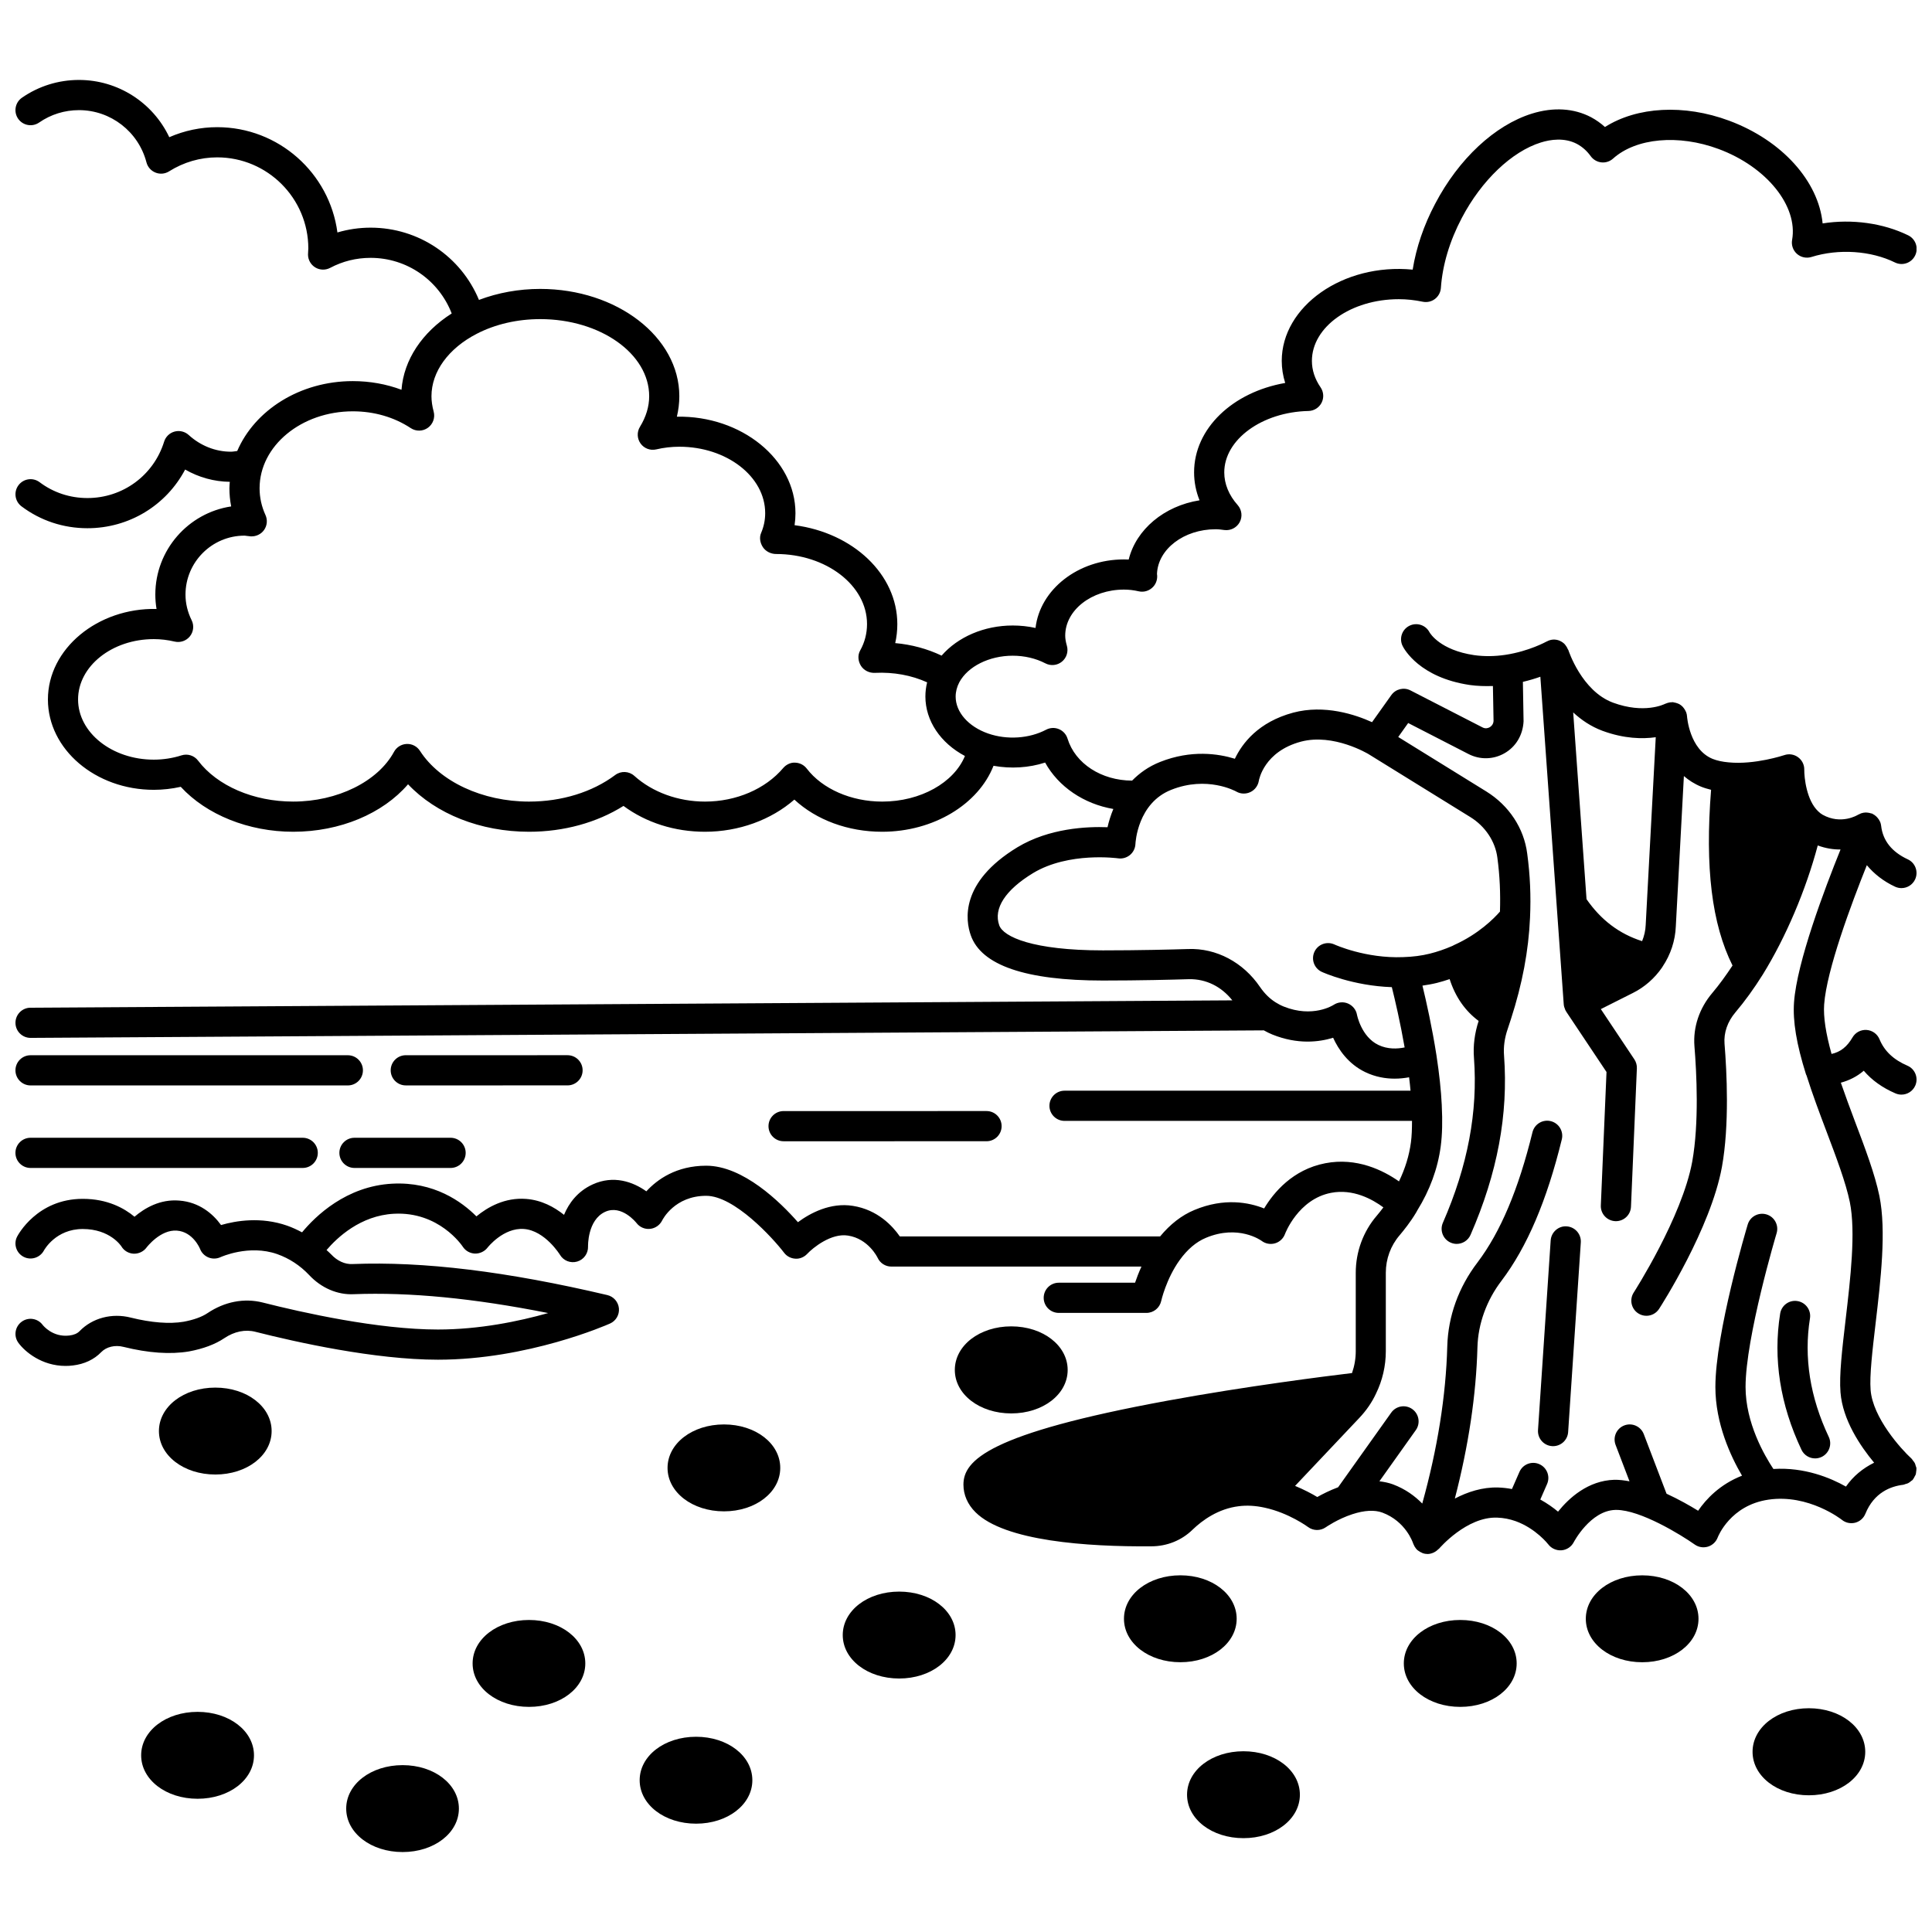 <?xml version="1.0" encoding="UTF-8"?>
<!-- Uploaded to: SVG Find, www.svgrepo.com, Generator: SVG Find Mixer Tools -->
<svg width="800px" height="800px" version="1.1" viewBox="144 144 512 512" xmlns="http://www.w3.org/2000/svg">
 <defs>
  <clipPath id="c">
   <path d="m148.09 165h503.81v391h-503.81z"/>
  </clipPath>
  <clipPath id="b">
   <path d="m148.09 445h80.906v9h-80.906z"/>
  </clipPath>
  <clipPath id="a">
   <path d="m148.09 423h92.906v9h-92.906z"/>
  </clipPath>
 </defs>
 <g clip-path="url(#c)">
  <path d="m651.8 534.02c0.035-0.277 0.09-0.539 0.066-0.816-0.004-0.051 0.02-0.098 0.012-0.148-0.023-0.203-0.133-0.371-0.188-0.562-0.07-0.27-0.129-0.527-0.258-0.777-0.133-0.25-0.316-0.457-0.492-0.672-0.125-0.152-0.195-0.336-0.348-0.473-2.824-2.578-10.277-10.867-10.859-18.191-0.309-3.852 0.484-10.566 1.32-17.676 1.352-11.496 2.887-24.527 1.008-33.75-1.191-5.793-3.785-12.652-6.535-19.914-1.266-3.348-2.512-6.75-3.684-10.117 2.246-0.609 4.297-1.641 6.074-3.168 2.137 2.504 4.945 4.516 8.406 6.004 0.516 0.223 1.051 0.328 1.582 0.328 1.547 0 3.019-0.906 3.672-2.414 0.875-2.027-0.059-4.383-2.086-5.254-3.695-1.59-6.113-3.883-7.402-7.004-0.578-1.406-1.91-2.363-3.422-2.469-1.555-0.094-2.961 0.664-3.731 1.98-1.426 2.461-3.184 3.863-5.555 4.379-1.516-5.434-2.195-9.797-1.961-13.117 0.664-9.129 7.152-26.527 11.312-36.906 1.922 2.301 4.394 4.262 7.488 5.703 0.547 0.25 1.117 0.371 1.68 0.371 1.512 0 2.953-0.855 3.629-2.316 0.926-2.004 0.059-4.383-1.941-5.309-4.246-1.973-6.621-4.961-7.066-8.898-0.039-0.344-0.125-0.676-0.246-0.988-0.02-0.047-0.051-0.09-0.07-0.133-0.156-0.352-0.363-0.668-0.613-0.961-0.109-0.129-0.211-0.246-0.336-0.363-0.293-0.273-0.613-0.516-0.98-0.691-0.004-0.004-0.012-0.004-0.016-0.004-0.043-0.02-0.066-0.059-0.113-0.078-0.113-0.047-0.23-0.035-0.344-0.074-0.289-0.098-0.574-0.16-0.875-0.188-0.176-0.016-0.344-0.043-0.52-0.035-0.398 0.012-0.797 0.09-1.18 0.215-0.125 0.043-0.234 0.105-0.355 0.164-0.156 0.07-0.32 0.125-0.469 0.215-0.18 0.117-4.508 2.727-9.387 0-0.383-0.211-0.766-0.504-1.172-0.902-3.098-2.906-3.719-8.969-3.695-11.047 0.023-1.301-0.59-2.527-1.645-3.293-1.047-0.77-2.406-0.984-3.637-0.559-0.078 0.023-7.852 2.621-14.797 1.918-1.629-0.145-3.043-0.453-4.203-0.918-6.168-2.5-6.781-11.191-6.785-11.258-0.02-0.367-0.102-0.719-0.219-1.059-0.035-0.109-0.098-0.195-0.141-0.301-0.133-0.297-0.297-0.57-0.496-0.828-0.105-0.137-0.199-0.273-0.32-0.391-0.25-0.25-0.535-0.48-0.852-0.66-0.016-0.012-0.035-0.012-0.055-0.023-0.16-0.09-0.332-0.145-0.504-0.211-0.285-0.109-0.57-0.184-0.867-0.223-0.113-0.016-0.207-0.074-0.324-0.082-0.043-0.004-0.082 0.02-0.133 0.02-0.41-0.012-0.816 0.059-1.215 0.172-0.145 0.043-0.277 0.094-0.414 0.152-0.109 0.043-0.223 0.062-0.328 0.121-0.215 0.109-5.469 2.719-13.762-0.336-8.301-3.086-11.781-13.816-11.812-13.91-0.027-0.094-0.109-0.156-0.145-0.242-0.145-0.375-0.344-0.703-0.586-1.016-0.094-0.117-0.16-0.234-0.266-0.34-0.355-0.363-0.777-0.652-1.25-0.855-0.039-0.016-0.062-0.051-0.102-0.066-0.008-0.004-0.016 0-0.023-0.004-0.531-0.203-1.109-0.32-1.73-0.273-0.586 0.043-1.125 0.223-1.605 0.488-0.023 0.012-0.051 0.008-0.074 0.023-0.047 0.023-4.629 2.578-10.895 3.523-2.871 0.43-5.684 0.457-8.336 0.078-8.957-1.332-11.625-5.75-11.797-6.051-1-1.926-3.363-2.699-5.324-1.73-1.977 0.984-2.781 3.383-1.801 5.359 0.418 0.852 4.512 8.359 17.77 10.336 2.008 0.285 4.07 0.34 6.16 0.273l0.168 9.266c-0.055 1-0.734 1.496-1.023 1.66-0.355 0.199-1.07 0.484-1.914 0.039l-19.074-9.797c-1.766-0.91-3.93-0.379-5.082 1.238l-5.109 7.176c-4.414-2.004-12.566-4.738-20.898-2.523-9.238 2.488-13.512 8.125-15.453 12.219-4.371-1.348-11.574-2.43-19.805 0.84-3.113 1.23-5.508 2.996-7.43 4.953-8.125-0.023-15.062-4.492-17.113-11.133-0.348-1.137-1.188-2.059-2.281-2.512-1.098-0.461-2.344-0.398-3.398 0.156-4.445 2.34-10.336 2.758-15.371 1.004-5.227-1.828-8.598-5.664-8.598-9.781 0-1.285 0.332-2.57 0.965-3.785 2.262-4.219 7.953-7.051 14.152-7.051 3.117 0 6.117 0.699 8.668 2.027 1.418 0.738 3.144 0.559 4.383-0.457 1.238-1.016 1.75-2.668 1.309-4.207-0.297-1.02-0.441-1.898-0.441-2.688 0-6.727 6.977-12.195 15.555-12.195 1.32 0 2.606 0.148 3.938 0.457 1.41 0.324 2.859-0.16 3.832-1.215 0.844-0.914 1.195-2.18 0.996-3.391 0.238-6.562 7.117-11.844 15.547-11.844 0.816 0 1.566 0.109 2.32 0.207 1.648 0.207 3.269-0.621 4.055-2.09 0.785-1.473 0.562-3.277-0.543-4.527-2.324-2.609-3.551-5.606-3.551-8.66 0-8.703 10.012-16.004 22.32-16.273 1.465-0.031 2.793-0.867 3.465-2.172 0.672-1.305 0.57-2.875-0.258-4.086-1.527-2.227-2.301-4.586-2.301-7.012 0-9.016 10.332-16.355 23.031-16.355 2.082 0 4.215 0.227 6.332 0.672 1.137 0.234 2.312-0.023 3.234-0.723 0.922-0.695 1.5-1.758 1.582-2.914 0.418-6.086 2.34-12.504 5.551-18.574 5.207-9.93 13.234-17.59 20.953-19.992 2.527-0.789 6.25-1.355 9.555 0.383 1.43 0.773 2.629 1.836 3.656 3.258 0.664 0.914 1.688 1.512 2.816 1.633 1.121 0.129 2.25-0.242 3.094-1 6.09-5.469 17.328-6.496 27.965-2.547 12.711 4.719 21.086 15.082 19.488 24.102-0.246 1.375 0.246 2.777 1.293 3.699 1.051 0.922 2.504 1.23 3.836 0.816 7.234-2.258 15.77-1.66 22.117 1.453 1.992 0.977 4.379 0.152 5.352-1.832 0.973-1.984 0.156-4.379-1.828-5.352-6.609-3.242-14.926-4.391-22.68-3.16-1.086-11.133-10.684-21.992-24.793-27.23-11.945-4.434-24.379-3.707-32.891 1.68-1.113-1.008-2.336-1.871-3.664-2.586-4.578-2.406-9.996-2.734-15.695-0.965-9.82 3.059-19.41 11.996-25.648 23.902-2.988 5.641-5.016 11.594-5.953 17.445-18.516-1.793-34.695 9.789-34.695 24.172 0 1.977 0.309 3.945 0.914 5.859-13.93 2.426-24.145 12.066-24.145 23.691 0 2.547 0.492 5.039 1.445 7.41-9.371 1.48-16.816 7.731-18.773 15.695-0.414-0.02-0.84-0.031-1.262-0.031-12.188 0-22.242 7.981-23.43 18.164-1.953-0.434-3.984-0.652-6.039-0.652-7.606 0-14.562 3.051-18.852 7.984-3.785-1.801-7.941-2.934-12.293-3.32 0.371-1.629 0.559-3.309 0.559-5.027 0-13.207-11.727-24.195-27.227-26.219 0.156-1.047 0.234-2.102 0.234-3.172 0-14.297-14.348-25.906-31.426-25.582 0.422-1.801 0.648-3.606 0.648-5.43 0-15.676-16.539-28.43-36.867-28.43-5.695 0-11.211 1.016-16.23 2.914-4.75-11.469-15.961-19.148-28.715-19.148-2.988 0-5.953 0.434-8.797 1.273-2.078-15.73-15.574-27.902-31.863-27.902-4.379 0-8.691 0.906-12.695 2.656-4.316-9.129-13.562-15.172-23.934-15.172-5.434 0-10.664 1.629-15.109 4.711-1.816 1.254-2.266 3.75-1.012 5.566 1.258 1.809 3.742 2.266 5.566 1.008 3.102-2.152 6.754-3.285 10.555-3.285 8.41 0 15.758 5.695 17.887 13.844 0.32 1.234 1.215 2.238 2.398 2.707 1.195 0.48 2.527 0.348 3.602-0.332 3.848-2.426 8.25-3.703 12.742-3.703 13.316 0 24.152 10.832 24.152 24.152l-0.031 0.496c-0.027 0.371-0.051 0.746-0.051 1.105 0 1.402 0.734 2.703 1.938 3.426 1.199 0.723 2.691 0.758 3.934 0.105 3.309-1.754 6.914-2.652 10.719-2.652 9.656 0 18.086 5.949 21.488 14.738-7.856 5.004-12.699 12.297-13.305 20.219-4.035-1.508-8.398-2.293-12.902-2.293-14.035 0-25.996 7.727-30.633 18.52-0.562 0.059-1.062 0.188-1.676 0.188-4.078 0-8.051-1.574-11.184-4.43-1.008-0.918-2.422-1.262-3.742-0.906-1.32 0.359-2.367 1.367-2.769 2.672-2.777 8.938-10.949 14.945-20.324 14.945-4.641 0-9.02-1.453-12.668-4.195-1.77-1.332-4.273-0.973-5.598 0.793-1.328 1.762-0.977 4.269 0.789 5.598 5.039 3.793 11.086 5.801 17.477 5.801 11.059 0 20.895-6.074 25.895-15.551 3.613 2.082 7.676 3.203 11.832 3.254-0.039 0.566-0.102 1.129-0.102 1.699 0 1.629 0.156 3.238 0.469 4.82-11.363 1.707-20.102 11.535-20.102 23.367 0 1.281 0.109 2.551 0.32 3.805-15.605-0.328-28.785 10.551-28.785 23.984 0 13.207 12.59 23.949 28.07 23.949 2.379 0 4.801-0.273 7.133-0.797 6.816 7.406 17.965 11.91 29.812 11.91 12.398 0 23.723-4.801 30.422-12.582 7.43 7.867 19.203 12.582 32.07 12.582 9.199 0 17.957-2.414 25.023-6.848 6.008 4.438 13.562 6.848 21.602 6.848 8.945 0 17.492-3.125 23.684-8.523 5.828 5.402 14.215 8.523 23.258 8.523 13.625 0 25.512-7.277 29.52-17.484 4.574 0.832 9.367 0.547 13.676-0.855 3.535 6.418 10.277 10.973 18.078 12.301-0.723 1.75-1.227 3.422-1.539 4.836-5.449-0.207-15.449 0.234-23.871 5.305-15.332 9.316-13.754 19.43-12.371 23.332 2.785 7.957 14.566 11.992 35.004 11.992 9.836 0 18.527-0.227 22.836-0.359 4.523-0.082 8.59 1.961 11.477 5.613l-318.51 1.949c-2.207 0.012-3.984 1.812-3.973 4.023 0.012 2.199 1.801 3.973 4 3.973h0.023l326.81-1.992c0.77 0.426 1.516 0.805 2.262 1.105 6.707 2.703 12.379 2.004 16.098 0.852 1.406 3.086 3.984 6.941 8.543 9.121 2.684 1.285 5.367 1.719 7.769 1.719 1.387 0 2.672-0.152 3.82-0.363 0.152 1.227 0.281 2.41 0.383 3.555h-91.695c-2.211 0-4 1.793-4 4s1.789 4 4 4h92.086c0 2.082-0.066 4.035-0.285 5.672-0.465 3.535-1.539 6.988-3.168 10.363-4.176-2.93-11.199-6.43-19.543-4.809-8.656 1.676-13.691 7.793-16.195 11.98-3.992-1.594-10.555-2.91-18.488 0.41-3.398 1.41-6.43 3.797-9.082 7.008h-68.969c-1.906-2.75-5.875-7.074-12.453-8.105-5.922-0.949-11.273 1.898-14.555 4.328-4.688-5.332-14.516-14.969-24.305-14.969-7.949 0-13.004 3.668-15.867 6.789-3.543-2.531-8.684-4.363-14.234-1.828-4.027 1.848-6.297 4.988-7.582 8.062-2.574-2.066-5.945-3.906-10-4.219-5.715-0.461-10.312 2.227-13.215 4.621-3.852-3.856-11.219-9.25-22.289-8.664-12.227 0.641-20.402 8.637-23.922 12.898-1.266-0.672-2.566-1.285-3.934-1.766-6.957-2.434-13.621-1.309-17.535-0.168-2.152-2.996-5.801-6.086-11.055-6.481-5.117-0.438-9.23 2.023-11.875 4.281-2.727-2.273-7.18-4.742-13.715-4.742-12.094 0-17.176 9.598-17.391 10.004-1.004 1.945-0.242 4.324 1.695 5.348s4.356 0.273 5.398-1.652c0.125-0.23 3.172-5.707 10.297-5.707 7.215 0 10.148 4.469 10.242 4.609 0.688 1.156 1.918 1.875 3.258 1.934 1.324 0.043 2.637-0.57 3.422-1.66 0.035-0.047 3.656-4.801 8.043-4.453 4.242 0.32 6.062 4.691 6.121 4.844 0.398 1.035 1.215 1.855 2.242 2.269 1.031 0.414 2.188 0.379 3.199-0.09 0.078-0.031 7.5-3.43 14.996-0.805 3.215 1.137 6.078 3.012 8.484 5.559 3.203 3.426 7.527 5.293 11.836 5.066 14.758-0.559 31.691 1.062 51.5 5-7.773 2.199-18.242 4.363-29.219 4.363-15.863 0-35.902-4.481-46.441-7.156-4.887-1.23-10.074-0.242-14.609 2.805-1.512 1.02-3.668 1.793-6.34 2.289-3.746 0.633-8.582 0.25-13.98-1.09-5.012-1.285-10.211 0.09-13.59 3.578-0.609 0.633-1.516 1.023-2.715 1.164-4.449 0.539-6.977-2.695-7.055-2.789-1.312-1.785-3.816-2.168-5.586-0.863-1.781 1.309-2.168 3.805-0.863 5.586 1.758 2.406 6.238 6.125 12.5 6.125 0.633 0 1.281-0.035 1.945-0.121 3.031-0.355 5.633-1.582 7.519-3.547 1.363-1.402 3.668-1.953 5.891-1.379 6.574 1.629 12.375 2.035 17.316 1.211 3.832-0.707 7-1.898 9.422-3.531 2.609-1.754 5.516-2.363 8.18-1.684 10.895 2.766 31.676 7.402 48.406 7.402 23.805 0 44.73-9.191 45.605-9.582 1.57-0.695 2.519-2.32 2.359-4.027-0.164-1.707-1.395-3.121-3.066-3.516-26.613-6.269-48.711-8.969-67.527-8.223-2.012 0.109-4.051-0.828-5.66-2.555-0.391-0.41-0.82-0.77-1.227-1.156 2.805-3.289 8.98-9.148 17.848-9.617 11.91-0.641 18.02 8.371 18.262 8.738 0.707 1.09 1.902 1.758 3.203 1.816 1.266 0.035 2.543-0.535 3.34-1.566 0.039-0.051 4.191-5.359 9.664-4.953 5.586 0.434 9.516 6.805 9.547 6.852 0.93 1.566 2.801 2.297 4.562 1.781 1.75-0.512 2.93-2.164 2.871-3.988 0-0.07-0.184-7.027 4.543-9.195 4.352-1.977 8.18 2.812 8.324 2.996 0.84 1.09 2.203 1.672 3.57 1.523 1.375-0.137 2.59-0.992 3.207-2.227 0.133-0.266 3.324-6.531 11.672-6.531 7.457 0 17.66 11.18 20.648 15.098 0.715 0.938 1.812 1.504 2.992 1.562 1.109 0.094 2.324-0.406 3.125-1.273 1.488-1.59 6.356-5.574 10.836-4.844 5.348 0.84 7.742 5.703 7.824 5.879 0.652 1.418 2.07 2.332 3.629 2.332h66.289c-0.719 1.586-1.293 3.074-1.691 4.277h-20.215c-2.211 0-4 1.793-4 4 0 2.207 1.789 4 4 4h23.23c1.879 0 3.508-1.316 3.91-3.152 0.012-0.055 1.305-5.828 4.859-10.793 2.062-2.879 4.414-4.883 7.008-5.957 8.582-3.586 14.523 0.652 14.742 0.805 1.008 0.773 2.332 1.008 3.551 0.66 1.223-0.352 2.203-1.277 2.644-2.469 0.031-0.094 3.488-9.227 12.199-10.91 5.863-1.141 10.984 1.715 13.879 3.852-0.637 0.852-1.238 1.594-1.754 2.207-3.586 4.168-5.57 9.539-5.57 15.125v20.793c0 1.957-0.34 3.906-0.992 5.781-6.856 0.824-27.926 3.469-48.809 7.301-47.605 8.73-54.168 15.859-54.168 22.262 0 2.711 1.105 5.246 3.203 7.328 7.695 7.648 29.512 9.164 46.578 9.023 4.164 0 8.07-1.582 10.965-4.43 2.57-2.469 6.777-5.543 12.254-6.199 2.109-0.27 4.398-0.145 6.805 0.383 6.43 1.383 11.469 5.094 11.508 5.125 1.395 1.043 3.289 1.062 4.711 0.074 0.031-0.023 3.168-2.203 7.055-3.465 3.203-1.043 5.891-1.18 7.957-0.414 6.188 2.316 8.066 7.926 8.129 8.133 0.047 0.16 0.141 0.301 0.207 0.453 0.051 0.113 0.094 0.223 0.152 0.332 0.219 0.391 0.488 0.746 0.82 1.039 0.062 0.059 0.148 0.098 0.215 0.148 0.305 0.234 0.641 0.418 1.004 0.559 0.074 0.027 0.129 0.094 0.207 0.117 0.07 0.023 0.148 0.016 0.219 0.035 0.062 0.016 0.125 0.051 0.191 0.066 0.23 0.047 0.465 0.062 0.699 0.07 0.035 0 0.07 0.016 0.113 0.016 0.531 0 1.035-0.141 1.516-0.34 0.125-0.051 0.227-0.113 0.348-0.176 0.367-0.195 0.699-0.449 0.992-0.75 0.059-0.062 0.148-0.09 0.203-0.156 0.07-0.082 7.309-8.543 15.43-8.219 1.645 0.059 3.269 0.371 4.832 0.926 5.394 1.934 8.648 6.125 8.668 6.152 0.824 1.094 2.176 1.684 3.531 1.578 1.371-0.113 2.59-0.926 3.227-2.152 0.043-0.082 4.402-8.344 11-8.547 0.094 0 0.184-0.004 0.273-0.004 6.402 0 17.152 6.606 20.805 9.188 1.012 0.711 2.293 0.906 3.481 0.547 1.18-0.359 2.137-1.254 2.578-2.41 0.133-0.348 3.391-8.551 13.434-10.039 10.68-1.582 19.402 5.277 19.473 5.332 0.98 0.805 2.269 1.082 3.519 0.781 1.23-0.316 2.238-1.191 2.719-2.371 2.293-5.644 6.731-7.297 10.039-7.688 0.211-0.023 0.383-0.137 0.578-0.191 0.242-0.066 0.477-0.121 0.707-0.23 0.309-0.152 0.559-0.359 0.812-0.582 0.125-0.105 0.277-0.156 0.387-0.277 0.031-0.035 0.039-0.078 0.066-0.117 0.195-0.227 0.32-0.496 0.457-0.766 0.105-0.199 0.234-0.379 0.305-0.586 0.074-0.227 0.074-0.477 0.109-0.723zm-274.03-177.59c-8.188 0-15.844-3.352-19.977-8.75-0.738-0.961-1.867-1.535-3.078-1.566-1.117-0.094-2.371 0.492-3.152 1.414-4.719 5.574-12.469 8.902-20.738 8.902-7.098 0-13.918-2.484-18.715-6.809-1.418-1.285-3.551-1.375-5.074-0.234-6.078 4.543-14.188 7.043-22.836 7.043-12.297 0-23.645-5.277-28.906-13.441-0.766-1.188-2.094-1.898-3.516-1.832-1.41 0.055-2.691 0.848-3.363 2.086-4.277 7.887-15.016 13.184-26.715 13.184-10.48 0-20.137-4.16-25.207-10.852-1.023-1.355-2.785-1.914-4.402-1.395-2.312 0.746-4.852 1.137-7.332 1.137-11.066 0-20.07-7.156-20.07-15.953 0-8.82 9.004-15.992 20.07-15.992 1.824 0 3.684 0.219 5.527 0.656 1.492 0.348 3.082-0.191 4.043-1.402 0.965-1.211 1.145-2.871 0.457-4.254-1.082-2.195-1.629-4.481-1.629-6.789 0-8.621 7.012-15.633 15.633-15.633 0.18 0 0.355 0.039 0.535 0.062 0.375 0.055 0.75 0.105 1.133 0.129 1.375 0.07 2.746-0.562 3.547-1.723 0.801-1.16 0.926-2.652 0.348-3.93-1.039-2.266-1.562-4.652-1.562-7.094 0-11.242 11.082-20.391 24.715-20.391 5.629 0 10.938 1.539 15.348 4.453 1.391 0.914 3.195 0.883 4.547-0.094 1.348-0.973 1.953-2.68 1.523-4.281-0.387-1.43-0.582-2.805-0.582-4.078 0-6.496 4.496-12.688 12.027-16.559 4.918-2.535 10.73-3.875 16.801-3.875 15.918 0 28.867 9.164 28.867 20.434 0 2.738-0.824 5.461-2.441 8.102-0.848 1.375-0.781 3.121 0.16 4.43 0.941 1.309 2.559 1.922 4.152 1.559 1.973-0.469 4.039-0.707 6.121-0.707 12.547 0 22.75 7.894 22.75 17.594 0 1.84-0.355 3.562-1.082 5.266-0.527 1.234-0.258 2.656 0.484 3.773 0.738 1.121 2.133 1.797 3.477 1.797 13.293 0 24.109 8.324 24.109 18.555 0 2.496-0.609 4.856-1.812 7.004-0.711 1.266-0.574 2.82 0.191 4.055s2.238 1.957 3.695 1.883c5.019-0.238 9.742 0.648 13.855 2.512-0.305 1.227-0.461 2.481-0.461 3.742 0 6.465 4.023 12.355 10.48 15.781-2.91 7.055-11.734 12.082-21.945 12.082zm190.9-18.758c5.742 2.113 10.594 2.195 14.121 1.699l-2.664 49.742c-0.055 1.496-0.398 2.938-0.953 4.301-6.078-1.941-10.91-5.621-14.727-11.121l-3.535-49.496c2.141 1.988 4.699 3.738 7.758 4.875zm-59.391 83.246c-4.527-2.164-5.66-7.961-5.664-7.996-0.23-1.324-1.133-2.426-2.363-2.969-1.238-0.535-2.672-0.406-3.793 0.328-0.223 0.145-5.59 3.551-13.285 0.453-0.773-0.312-1.453-0.688-2.094-1.082-1.582-0.984-2.941-2.324-4.16-4.086-4.445-6.543-11.578-10.352-19.07-10.062-4.258 0.133-12.859 0.355-22.582 0.355-18.551 0-26.387-3.578-27.461-6.652-1.578-4.445 1.617-9.359 8.973-13.832 9.469-5.711 22.414-3.922 22.551-3.906 1.113 0.16 2.25-0.168 3.121-0.883 0.871-0.719 1.398-1.785 1.449-2.91 0.02-0.441 0.59-10.844 9.48-14.363 9.48-3.777 16.973 0.305 17.266 0.469 1.137 0.656 2.531 0.688 3.715 0.129 1.188-0.559 2.027-1.691 2.242-2.988 0.055-0.316 1.395-7.75 11.152-10.375 8.656-2.293 17.816 3.238 17.973 3.332 0 0 0.004 0.004 0.004 0.004l26.949 16.668c3.922 2.43 6.59 6.434 7.137 10.73 0.648 4.797 0.844 9.496 0.688 14.305-1.578 1.805-5.652 5.934-12.164 8.863-0.148 0.066-0.293 0.145-0.43 0.227-2.078 0.898-4.047 1.57-6.008 2.055-2.16 0.539-4.469 0.84-7.094 0.918-9.871 0.391-18-3.273-18.176-3.356-2.012-0.914-4.379-0.043-5.301 1.961-0.922 2.004-0.051 4.379 1.957 5.305 0.359 0.168 8.254 3.703 18.562 4.047 0.84 3.363 2.231 9.312 3.394 15.973-1.891 0.391-4.473 0.535-6.969-0.66zm123.91 117.04c-4.082-2.309-10.996-5.184-19.219-4.664-2.359-3.547-7.379-12.195-7.379-21.727 0-13.164 8.145-40.48 8.23-40.758 0.633-2.113-0.566-4.344-2.684-4.977-2.121-0.629-4.348 0.566-4.977 2.684-0.348 1.168-8.566 28.719-8.566 43.051 0 9.676 4.039 18.352 7.059 23.504-5.863 2.289-9.539 6.223-11.633 9.293-2.195-1.359-5.148-3.027-8.371-4.516l-6.031-15.789c-0.789-2.066-3.109-3.094-5.16-2.309-2.066 0.789-3.094 3.098-2.312 5.16l3.688 9.652c-1.379-0.25-2.742-0.43-4.035-0.402-6.941 0.215-11.98 4.797-14.906 8.445-1.262-1.062-2.859-2.191-4.699-3.215l1.797-4.109c0.887-2.023-0.039-4.383-2.062-5.266-2.023-0.891-4.383 0.035-5.262 2.059l-1.984 4.535c-1.191-0.223-2.402-0.363-3.621-0.406-4.238-0.129-8.172 1.184-11.516 2.934 3.621-13.93 5.648-27.391 5.992-40.129 0.168-6.191 2.43-12.438 6.391-17.613 6.766-8.961 11.992-21.207 15.965-37.445 0.523-2.148-0.789-4.309-2.93-4.836-2.141-0.527-4.309 0.785-4.84 2.93-3.711 15.156-8.477 26.453-14.566 34.508-5.023 6.574-7.793 14.258-8.016 22.234-0.352 13.148-2.594 27.133-6.629 41.668-1.918-1.945-4.418-3.832-7.781-5.09-1.133-0.414-2.336-0.656-3.574-0.809l9.645-13.555c1.281-1.801 0.859-4.293-0.938-5.578-1.801-1.285-4.301-0.859-5.578 0.941l-14.074 19.777c-2.195 0.82-4.125 1.793-5.523 2.586-1.422-0.863-3.469-1.945-5.883-2.949l16.992-17.977c1.891-1.988 3.402-4.195 4.449-6.469 1.707-3.469 2.606-7.356 2.606-11.242v-20.793c0-3.672 1.289-7.188 3.664-9.945 1.141-1.359 2.84-3.465 4.348-5.981 0.094-0.148 0.164-0.301 0.25-0.449 0.02-0.039 0.047-0.07 0.062-0.117 3.336-5.387 5.453-11.117 6.234-17.066 0.398-3.039 0.484-6.656 0.273-10.715v-0.004-0.004c-0.004-0.066 0-0.121-0.004-0.188-0.188-3.875-0.645-8.164-1.402-13.141-1.156-7.402-2.676-14.203-3.715-18.488 1.32-0.188 2.602-0.414 3.844-0.723 1.117-0.277 2.234-0.625 3.359-1 1.512 4.695 4.082 8.406 7.688 11.082-1.062 3.227-1.5 6.613-1.238 9.801 1.055 14.273-1.637 28.566-8.238 43.688-0.883 2.023 0.043 4.383 2.07 5.262 0.52 0.227 1.062 0.336 1.59 0.336 1.543 0 3.016-0.898 3.672-2.402 7.125-16.34 10.031-31.875 8.875-47.504-0.188-2.258 0.145-4.68 0.965-7.043l0.852-2.594c3.031-9.359 4.688-18.168 5.07-26.914 0.266-5.738 0.02-11.297-0.746-16.965-0.859-6.734-4.812-12.742-10.859-16.488l-23.324-14.426 2.637-3.703 15.988 8.219c3.031 1.562 6.602 1.48 9.551-0.215 2.961-1.695 4.848-4.75 5.039-8.449l-0.18-10.461c1.723-0.406 3.277-0.879 4.629-1.359l6.195 86.789c0 0.012 0 0.02 0.004 0.031v0.004c0.031 0.469 0.176 0.914 0.367 1.34 0.023 0.055 0.02 0.117 0.047 0.172 0.035 0.066 0.094 0.121 0.129 0.188 0.043 0.074 0.066 0.16 0.117 0.234l10.672 15.988-1.504 35.363c-0.094 2.207 1.617 4.07 3.828 4.168 0.055 0 0.113 0.004 0.172 0.004 2.129 0 3.902-1.68 3.992-3.832l1.559-36.664c0.035-0.848-0.199-1.684-0.668-2.391l-8.883-13.316 8.504-4.277c3.082-1.535 5.758-3.887 7.75-6.789 0.02-0.027 0.031-0.059 0.051-0.09s0.039-0.066 0.059-0.102c2.141-3.191 3.359-6.898 3.508-10.695l2.137-39.805c1.297 1.117 2.809 2.098 4.609 2.832 0.809 0.328 1.695 0.578 2.598 0.809-1.637 20.605 0.191 35.57 5.684 46.566-1.723 2.606-3.504 5.082-5.356 7.269-3.445 4.062-5.129 9.074-4.738 14.109 0.574 7.039 1.254 20.371-0.582 30.582-2.699 14.738-15.379 34.5-15.504 34.699-1.199 1.855-0.664 4.332 1.191 5.527 0.668 0.434 1.418 0.641 2.164 0.641 1.312 0 2.594-0.645 3.363-1.832 0.559-0.859 13.664-21.289 16.652-37.605 2.008-11.113 1.293-25.234 0.691-32.652-0.23-2.91 0.789-5.856 2.867-8.305 2.535-3 4.973-6.367 7.262-10.031 6.148-9.945 11.422-22.398 14.574-34.219 2.141 0.789 4.188 1.09 6.039 1.07-4.285 10.598-11.555 29.852-12.324 40.473-0.359 5.027 0.648 11.102 3.172 19.121 0.023 0.07 0.07 0.125 0.098 0.191 0.012 0.035 0.031 0.07 0.047 0.109 1.547 4.918 3.441 9.957 5.289 14.84 2.629 6.953 5.109 13.523 6.176 18.684 1.617 7.957 0.164 20.316-1.117 31.215-0.918 7.84-1.719 14.609-1.352 19.246 0.578 7.293 5.234 14.207 8.914 18.625-2.969 1.469-5.547 3.562-7.469 6.332z"/>
 </g>
 <path d="m559.2 469c-2.164-0.176-4.106 1.52-4.254 3.723l-3.359 50.262c-0.145 2.203 1.52 4.109 3.727 4.254 0.09 0.008 0.18 0.008 0.27 0.008 2.082 0 3.848-1.621 3.988-3.731l3.359-50.262c0.137-2.199-1.527-4.106-3.731-4.254z"/>
 <path d="m623.66 493.38c0.352-2.18-1.137-4.231-3.316-4.582-2.184-0.359-4.231 1.133-4.582 3.316-1.914 11.973-0.016 24.113 5.648 36.09 0.684 1.445 2.121 2.289 3.617 2.289 0.57 0 1.156-0.125 1.707-0.383 1.996-0.945 2.852-3.332 1.906-5.324-4.961-10.492-6.637-21.059-4.981-31.406z"/>
 <g clip-path="url(#b)">
  <path d="m152.09 453.52h72.133c2.211 0 4-1.793 4-4s-1.789-4-4-4h-72.133c-2.211 0-4 1.793-4 4s1.789 4 4 4z"/>
 </g>
 <path d="m233.94 449.52c0 2.207 1.789 4 4 4h25.469c2.211 0 4-1.793 4-4s-1.789-4-4-4h-25.469c-2.215 0-4 1.793-4 4z"/>
 <g clip-path="url(#a)">
  <path d="m236.18 423.65h-84.086c-2.211 0-4 1.793-4 4 0 2.207 1.789 4 4 4h84.086c2.211 0 4-1.793 4-4 0-2.207-1.789-4-4-4z"/>
 </g>
 <path d="m294.4 431.64c2.211 0 4-1.793 4-4s-1.789-4-4-4l-42.863 0.004c-2.211 0-4 1.793-4 4 0 2.207 1.789 4 4 4z"/>
 <path d="m405.44 446.44c2.211 0 4-1.793 4-4 0-2.207-1.789-4-4-4l-53.781 0.004c-2.211 0-4 1.793-4 4 0 2.207 1.789 4 4 4z"/>
 <path d="m411.99 518.57c8.391 0 14.953-5.059 14.953-11.516 0-6.481-6.57-11.555-14.953-11.555-8.391 0-14.953 5.078-14.953 11.555 0 6.457 6.566 11.516 14.953 11.516z"/>
 <path d="m335.86 521.49c-8.391 0-14.953 5.059-14.953 11.516 0 6.457 6.57 11.516 14.953 11.516 8.363 0 14.914-5.059 14.914-11.516 0.004-6.457-6.547-11.516-14.914-11.516z"/>
 <path d="m201.07 511.73c-8.391 0-14.953 5.059-14.953 11.516s6.57 11.516 14.953 11.516c8.363 0 14.914-5.059 14.914-11.516s-6.551-11.516-14.914-11.516z"/>
 <path d="m196.36 597.66c-8.391 0-14.953 5.059-14.953 11.516 0 6.457 6.57 11.516 14.953 11.516s14.949-5.059 14.949-11.516c0-6.461-6.57-11.516-14.949-11.516z"/>
 <path d="m250.7 611.78c-8.391 0-14.953 5.059-14.953 11.516s6.57 11.516 14.953 11.516c8.359 0 14.91-5.059 14.91-11.516s-6.551-11.516-14.91-11.516z"/>
 <path d="m284.2 573.31c-8.391 0-14.953 5.059-14.953 11.516s6.57 11.516 14.953 11.516c8.359 0 14.91-5.059 14.91-11.516 0.004-6.457-6.551-11.516-14.91-11.516z"/>
 <path d="m328.47 604.26c-8.391 0-14.953 5.059-14.953 11.516 0 6.457 6.57 11.516 14.953 11.516 8.359 0 14.91-5.059 14.91-11.516 0-6.457-6.555-11.516-14.91-11.516z"/>
 <path d="m382.29 565.79c-8.391 0-14.953 5.059-14.953 11.516 0 6.457 6.57 11.516 14.953 11.516 8.383 0 14.949-5.059 14.949-11.516 0-6.457-6.57-11.516-14.949-11.516z"/>
 <path d="m471.73 572.99c0-6.457-6.555-11.516-14.914-11.516-8.391 0-14.953 5.059-14.953 11.516 0 6.457 6.57 11.516 14.953 11.516 8.359 0 14.914-5.062 14.914-11.516z"/>
 <path d="m530.98 573.31c-8.391 0-14.953 5.059-14.953 11.516s6.57 11.516 14.953 11.516 14.953-5.059 14.953-11.516c0.004-6.457-6.562-11.516-14.953-11.516z"/>
 <path d="m579.21 561.48c-8.391 0-14.953 5.059-14.953 11.516 0 6.457 6.57 11.516 14.953 11.516 8.359 0 14.91-5.059 14.91-11.516 0-6.457-6.555-11.516-14.91-11.516z"/>
 <path d="m623.36 596.7c-8.363 0-14.914 5.078-14.914 11.555 0 6.457 6.555 11.516 14.914 11.516 8.383 0 14.949-5.059 14.949-11.516 0-6.481-6.57-11.555-14.949-11.555z"/>
 <path d="m473.53 608.1c-8.383 0-14.949 5.059-14.949 11.516s6.57 11.516 14.949 11.516c8.391 0 14.953-5.059 14.953-11.516s-6.562-11.516-14.953-11.516z"/>
</svg>
